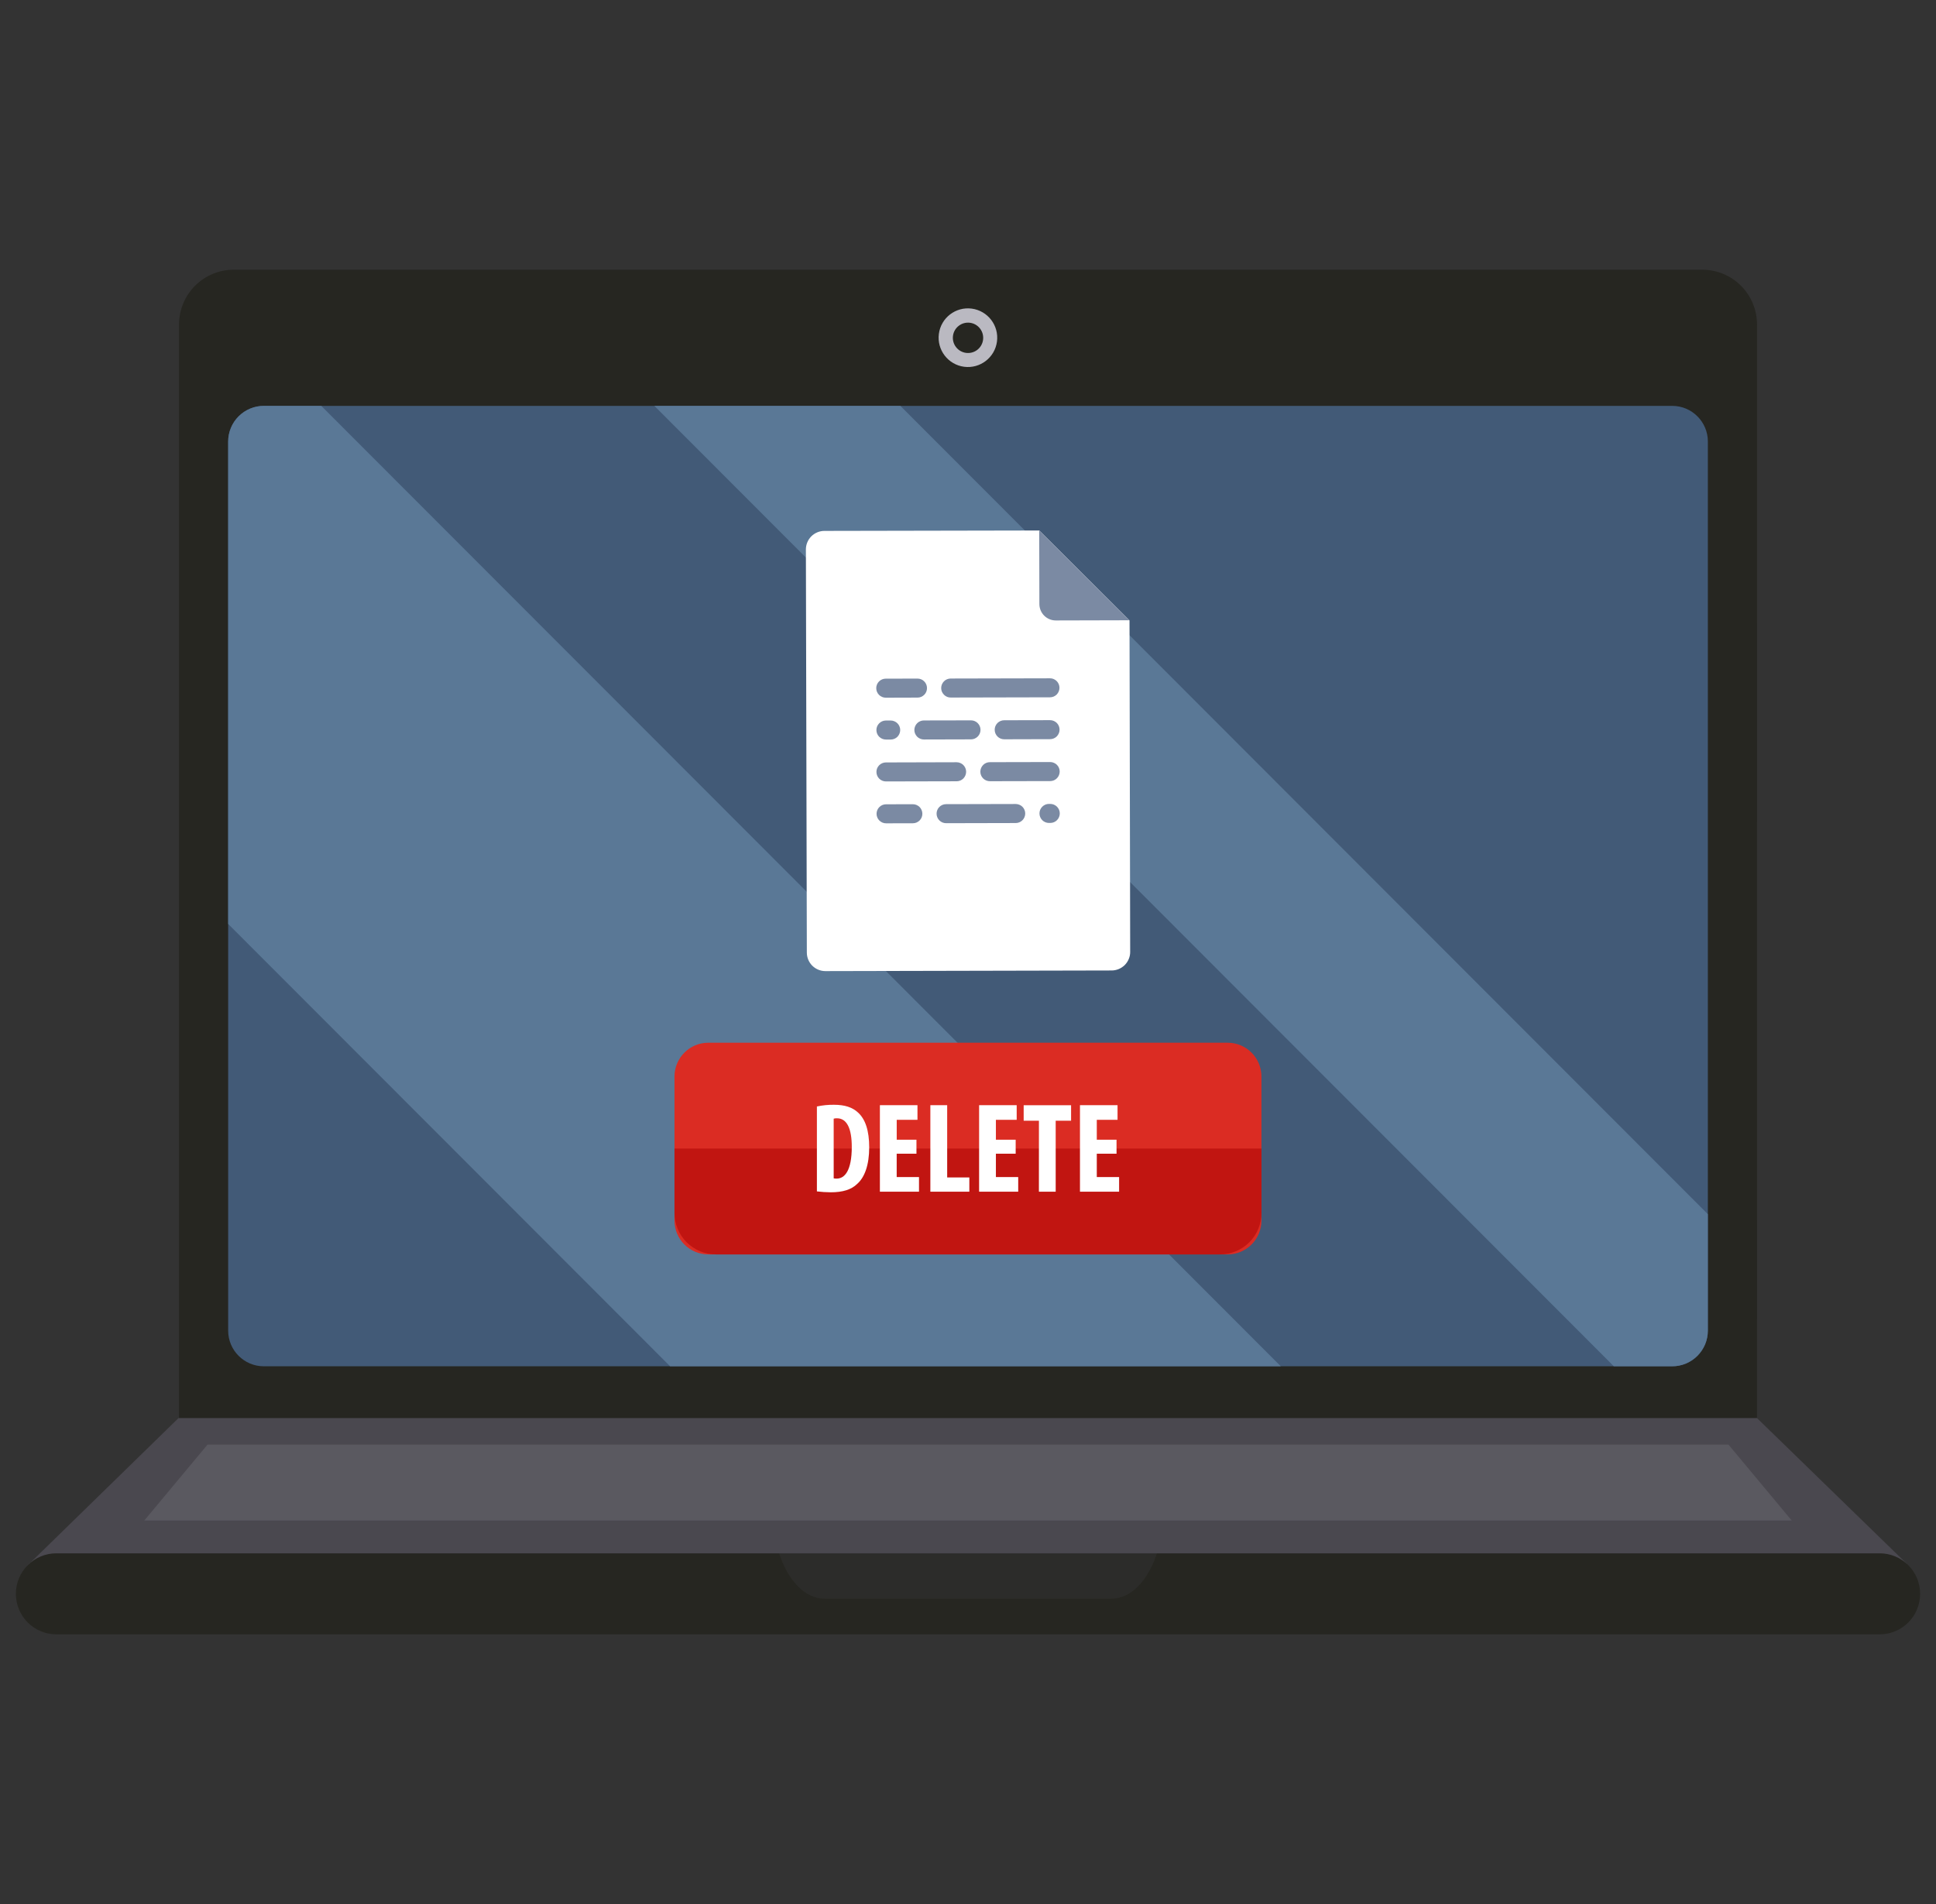 <?xml version="1.0" encoding="utf-8"?>
<svg xmlns="http://www.w3.org/2000/svg" width="61" height="60" viewBox="0 0 61 60" fill="none">
<rect x="0" y="0" width="61" height="60" fill="#333333" stroke="none"/>
<path d="M55.36 44.696H5.64V10.227C5.64 10 5.685 9.775 5.772 9.565C5.858 9.355 5.986 9.165 6.146 9.004C6.307 8.844 6.497 8.716 6.707 8.63C6.916 8.543 7.141 8.498 7.368 8.499H53.635C54.093 8.499 54.532 8.681 54.856 9.005C55.18 9.329 55.361 9.768 55.361 10.227L55.36 44.696Z" fill="#262621"/>
<path d="M30.5 11.123C30.764 11.123 30.978 10.909 30.978 10.645C30.978 10.38 30.764 10.166 30.5 10.166C30.236 10.166 30.022 10.38 30.022 10.645C30.022 10.909 30.236 11.123 30.5 11.123Z" fill="#262621"/>
<path d="M52.688 12.79H8.313C7.692 12.79 7.189 13.294 7.189 13.915V41.93C7.189 42.551 7.692 43.055 8.313 43.055H52.688C53.309 43.055 53.812 42.551 53.812 41.93V13.915C53.812 13.294 53.309 12.79 52.688 12.79Z" fill="#425A77"/>
<path d="M0.847 49.351L5.625 44.687H55.36L60.087 49.285L0.847 49.351Z" fill="#4A484F"/>
<path d="M59.225 51.502H1.775C1.437 51.502 1.112 51.367 0.873 51.128C0.634 50.888 0.5 50.564 0.5 50.225C0.5 49.887 0.634 49.562 0.873 49.323C1.112 49.083 1.437 48.949 1.775 48.949H59.225C59.563 48.949 59.888 49.083 60.127 49.323C60.366 49.562 60.5 49.887 60.5 50.225C60.5 50.564 60.366 50.888 60.127 51.128C59.888 51.367 59.563 51.502 59.225 51.502Z" fill="#262621"/>
<g opacity="0.43">
<path opacity="0.43" d="M35.024 50.379H25.977C25.374 50.379 24.82 49.816 24.539 48.915H36.463C36.181 49.816 35.627 50.379 35.024 50.379Z" fill="#4A484F"/>
</g>
<g opacity="0.38">
<path opacity="0.38" d="M54.461 45.522H6.539L4.546 47.915H56.454L54.461 45.522Z" fill="#BAB9C1"/>
</g>
<path d="M31.413 10.762C31.479 10.256 31.123 9.792 30.617 9.725C30.112 9.659 29.648 10.015 29.582 10.521C29.516 11.027 29.872 11.491 30.377 11.558C30.883 11.624 31.346 11.268 31.413 10.762Z" fill="#BAB9C1"/>
<path d="M30.795 11.023C31.003 10.86 31.04 10.559 30.877 10.351C30.715 10.143 30.414 10.106 30.206 10.269C29.998 10.431 29.962 10.732 30.124 10.94C30.287 11.149 30.587 11.185 30.795 11.023Z" fill="#262621"/>
<path d="M40.355 43.055H21.114L7.189 29.116V13.915C7.189 13.768 7.218 13.621 7.275 13.485C7.331 13.348 7.414 13.224 7.518 13.12C7.623 13.015 7.747 12.932 7.883 12.876C8.019 12.819 8.166 12.79 8.313 12.79H10.123L40.355 43.055Z" fill="#5A7896"/>
<path d="M53.811 38.261V41.93C53.811 42.078 53.782 42.224 53.726 42.361C53.669 42.497 53.586 42.621 53.482 42.726C53.378 42.83 53.254 42.913 53.117 42.97C52.981 43.026 52.835 43.055 52.687 43.055H50.849L20.618 12.79H28.369L53.811 38.261Z" fill="#5A7896"/>
<path d="M35.026 30.582L26.006 30.602C25.852 30.602 25.703 30.54 25.593 30.431C25.484 30.322 25.422 30.173 25.422 30.018L25.392 17.315C25.392 17.16 25.454 17.011 25.563 16.901C25.673 16.792 25.822 16.73 25.977 16.73L32.746 16.717L35.589 19.551L35.61 29.995C35.611 30.072 35.596 30.148 35.566 30.219C35.537 30.29 35.494 30.355 35.44 30.41C35.385 30.464 35.321 30.507 35.25 30.537C35.179 30.566 35.103 30.582 35.026 30.582Z" fill="white"/>
<path d="M32.744 16.715L32.749 19.037C32.75 19.174 32.804 19.305 32.901 19.401C32.998 19.498 33.129 19.552 33.266 19.552L35.585 19.546L32.744 16.715Z" fill="#7B8AA3"/>
<path d="M27.908 21.386L28.908 21.384C28.947 21.384 28.986 21.391 29.023 21.406C29.059 21.421 29.092 21.443 29.12 21.471C29.148 21.499 29.17 21.532 29.185 21.568C29.2 21.605 29.208 21.643 29.208 21.683C29.208 21.722 29.201 21.761 29.186 21.798C29.171 21.834 29.149 21.867 29.121 21.895C29.093 21.923 29.06 21.945 29.024 21.96C28.988 21.976 28.948 21.983 28.909 21.983L27.909 21.986C27.87 21.986 27.831 21.978 27.794 21.963C27.758 21.948 27.725 21.926 27.697 21.898C27.669 21.87 27.647 21.837 27.632 21.801C27.617 21.765 27.609 21.726 27.609 21.686C27.609 21.647 27.616 21.608 27.631 21.572C27.646 21.535 27.669 21.502 27.696 21.474C27.724 21.446 27.757 21.424 27.793 21.409C27.83 21.394 27.869 21.386 27.908 21.386Z" fill="#7B8AA3"/>
<path d="M33.382 21.674C33.382 21.713 33.374 21.752 33.359 21.789C33.344 21.825 33.322 21.858 33.295 21.886C33.267 21.914 33.234 21.936 33.198 21.951C33.161 21.966 33.122 21.974 33.083 21.974L29.956 21.981C29.916 21.982 29.877 21.974 29.841 21.959C29.805 21.944 29.771 21.922 29.744 21.894C29.716 21.866 29.694 21.833 29.678 21.797C29.663 21.761 29.655 21.722 29.655 21.682C29.655 21.643 29.663 21.604 29.678 21.567C29.693 21.531 29.715 21.498 29.743 21.47C29.77 21.442 29.803 21.42 29.84 21.405C29.876 21.39 29.915 21.382 29.954 21.382L33.082 21.375C33.121 21.374 33.16 21.382 33.196 21.397C33.233 21.412 33.266 21.434 33.294 21.462C33.322 21.49 33.344 21.523 33.359 21.559C33.374 21.595 33.382 21.634 33.382 21.674Z" fill="#7B8AA3"/>
<path d="M27.911 22.705H28.064C28.103 22.705 28.142 22.713 28.178 22.728C28.215 22.743 28.248 22.765 28.276 22.793C28.304 22.82 28.326 22.854 28.341 22.89C28.356 22.926 28.364 22.965 28.364 23.005C28.364 23.044 28.356 23.083 28.341 23.119C28.326 23.156 28.304 23.189 28.277 23.217C28.249 23.245 28.216 23.267 28.18 23.282C28.143 23.297 28.104 23.305 28.065 23.305H27.914C27.875 23.305 27.836 23.297 27.799 23.282C27.763 23.267 27.73 23.245 27.702 23.218C27.674 23.19 27.652 23.157 27.637 23.121C27.622 23.084 27.614 23.045 27.614 23.006C27.613 22.927 27.645 22.85 27.701 22.794C27.756 22.738 27.832 22.706 27.911 22.705Z" fill="#7B8AA3"/>
<path d="M30.894 22.999C30.894 23.078 30.863 23.155 30.806 23.211C30.75 23.267 30.674 23.299 30.595 23.299L29.11 23.303C29.071 23.303 29.032 23.295 28.996 23.28C28.959 23.265 28.926 23.243 28.898 23.215C28.871 23.187 28.849 23.154 28.833 23.118C28.818 23.082 28.81 23.043 28.81 23.003C28.81 22.964 28.818 22.925 28.833 22.889C28.848 22.852 28.87 22.819 28.898 22.791C28.925 22.763 28.958 22.741 28.995 22.726C29.031 22.711 29.07 22.703 29.109 22.703L30.594 22.7C30.633 22.7 30.672 22.707 30.708 22.722C30.745 22.737 30.778 22.759 30.806 22.787C30.834 22.815 30.856 22.848 30.871 22.884C30.886 22.92 30.894 22.959 30.894 22.999Z" fill="#7B8AA3"/>
<path d="M33.385 22.993C33.385 23.032 33.377 23.071 33.362 23.108C33.347 23.144 33.325 23.177 33.298 23.205C33.27 23.233 33.237 23.255 33.201 23.27C33.164 23.285 33.125 23.293 33.086 23.293L31.641 23.297C31.602 23.297 31.563 23.289 31.526 23.274C31.49 23.259 31.457 23.237 31.429 23.209C31.401 23.181 31.379 23.148 31.364 23.112C31.349 23.076 31.341 23.037 31.341 22.997C31.341 22.958 31.348 22.919 31.363 22.883C31.378 22.846 31.4 22.813 31.428 22.785C31.456 22.757 31.489 22.735 31.525 22.72C31.561 22.705 31.6 22.697 31.64 22.697L33.084 22.694C33.164 22.694 33.24 22.725 33.297 22.781C33.353 22.837 33.385 22.913 33.385 22.993Z" fill="#7B8AA3"/>
<path d="M27.914 24.026L30.141 24.02C30.18 24.02 30.219 24.028 30.255 24.043C30.292 24.058 30.325 24.08 30.353 24.108C30.381 24.136 30.403 24.169 30.418 24.205C30.433 24.241 30.441 24.28 30.441 24.32C30.441 24.359 30.433 24.398 30.418 24.434C30.403 24.471 30.381 24.504 30.354 24.532C30.326 24.56 30.293 24.582 30.257 24.597C30.22 24.612 30.181 24.62 30.142 24.62L27.915 24.625C27.836 24.625 27.759 24.594 27.703 24.538C27.647 24.482 27.615 24.406 27.615 24.326C27.615 24.287 27.622 24.248 27.637 24.211C27.652 24.175 27.674 24.142 27.702 24.114C27.73 24.086 27.763 24.064 27.799 24.049C27.835 24.034 27.874 24.026 27.914 24.026Z" fill="#7B8AA3"/>
<path d="M33.389 24.313C33.389 24.352 33.381 24.392 33.366 24.428C33.351 24.464 33.329 24.497 33.302 24.525C33.274 24.553 33.241 24.576 33.205 24.591C33.168 24.606 33.129 24.614 33.09 24.614L31.189 24.618C31.15 24.618 31.111 24.61 31.075 24.595C31.038 24.58 31.005 24.558 30.977 24.53C30.95 24.503 30.927 24.47 30.912 24.433C30.897 24.397 30.889 24.358 30.889 24.319C30.889 24.279 30.897 24.24 30.912 24.204C30.927 24.168 30.949 24.134 30.977 24.106C31.004 24.078 31.037 24.056 31.073 24.041C31.11 24.026 31.149 24.018 31.188 24.018L33.089 24.014C33.128 24.014 33.167 24.021 33.203 24.037C33.24 24.052 33.273 24.073 33.301 24.101C33.329 24.129 33.351 24.162 33.366 24.198C33.381 24.235 33.389 24.274 33.389 24.313Z" fill="#7B8AA3"/>
<path d="M27.917 25.345L28.762 25.343C28.801 25.343 28.84 25.351 28.877 25.366C28.913 25.381 28.946 25.403 28.974 25.43C29.002 25.458 29.024 25.491 29.039 25.528C29.054 25.564 29.062 25.603 29.062 25.642C29.062 25.682 29.055 25.721 29.04 25.757C29.025 25.794 29.003 25.827 28.975 25.855C28.947 25.882 28.914 25.905 28.878 25.92C28.842 25.935 28.803 25.943 28.763 25.943L27.919 25.945C27.879 25.945 27.84 25.937 27.804 25.922C27.768 25.907 27.735 25.885 27.707 25.857C27.679 25.83 27.657 25.797 27.642 25.76C27.626 25.724 27.619 25.685 27.619 25.646C27.618 25.606 27.626 25.567 27.641 25.531C27.656 25.494 27.678 25.461 27.706 25.433C27.733 25.405 27.766 25.383 27.803 25.368C27.839 25.353 27.878 25.345 27.917 25.345Z" fill="#7B8AA3"/>
<path d="M29.808 25.341L32.002 25.336C32.042 25.336 32.081 25.344 32.117 25.359C32.154 25.373 32.187 25.395 32.215 25.423C32.242 25.451 32.265 25.484 32.28 25.52C32.295 25.557 32.303 25.596 32.303 25.635C32.303 25.675 32.295 25.714 32.28 25.75C32.265 25.787 32.243 25.82 32.215 25.848C32.188 25.875 32.155 25.898 32.118 25.913C32.082 25.928 32.043 25.936 32.004 25.936L29.81 25.941C29.77 25.941 29.732 25.933 29.695 25.918C29.659 25.903 29.626 25.881 29.598 25.853C29.57 25.826 29.548 25.793 29.533 25.756C29.518 25.72 29.51 25.681 29.51 25.642C29.51 25.602 29.517 25.563 29.532 25.527C29.547 25.49 29.569 25.457 29.597 25.429C29.625 25.401 29.658 25.379 29.694 25.364C29.73 25.349 29.769 25.341 29.808 25.341Z" fill="#7B8AA3"/>
<path d="M33.392 25.633C33.392 25.672 33.384 25.711 33.369 25.747C33.354 25.784 33.332 25.817 33.304 25.845C33.277 25.873 33.244 25.895 33.208 25.91C33.171 25.925 33.132 25.933 33.093 25.933H33.052C33.013 25.933 32.974 25.926 32.938 25.911C32.901 25.896 32.868 25.874 32.84 25.846C32.812 25.818 32.79 25.785 32.775 25.749C32.76 25.712 32.752 25.673 32.752 25.634C32.752 25.595 32.759 25.555 32.774 25.519C32.789 25.483 32.811 25.45 32.839 25.422C32.867 25.394 32.9 25.372 32.936 25.356C32.972 25.341 33.011 25.333 33.051 25.333H33.092C33.131 25.333 33.17 25.341 33.206 25.356C33.243 25.371 33.276 25.393 33.304 25.421C33.331 25.448 33.354 25.482 33.369 25.518C33.384 25.554 33.392 25.593 33.392 25.633Z" fill="#7B8AA3"/>
<path d="M38.681 32.859H22.317C21.729 32.859 21.252 33.336 21.252 33.925V38.463C21.252 39.052 21.729 39.529 22.317 39.529H38.681C39.27 39.529 39.746 39.052 39.746 38.463V33.925C39.746 33.336 39.27 32.859 38.681 32.859Z" fill="#DB2C23"/>
<path d="M21.252 36.194V38.223C21.252 38.395 21.286 38.565 21.352 38.723C21.417 38.882 21.513 39.026 21.634 39.147C21.756 39.268 21.899 39.364 22.058 39.43C22.216 39.496 22.386 39.529 22.557 39.529H38.442C38.613 39.529 38.783 39.496 38.941 39.43C39.1 39.364 39.243 39.268 39.365 39.147C39.486 39.026 39.582 38.882 39.647 38.723C39.713 38.565 39.747 38.395 39.747 38.223V36.194H21.252Z" fill="#C11511"/>
<path d="M25.739 34.868C25.915 34.83 26.096 34.812 26.276 34.814C26.619 34.814 26.858 34.895 27.032 35.056C27.266 35.267 27.387 35.627 27.387 36.157C27.387 36.707 27.246 37.1 27.007 37.309C26.826 37.487 26.555 37.572 26.175 37.572C26.029 37.571 25.884 37.561 25.739 37.544V34.868ZM26.268 37.133C26.299 37.139 26.33 37.142 26.361 37.141C26.616 37.141 26.838 36.89 26.838 36.138C26.838 35.58 26.692 35.24 26.373 35.24C26.338 35.238 26.302 35.242 26.268 35.252V37.133Z" fill="white"/>
<path d="M28.876 36.356H28.253V37.092H28.956V37.553H27.724V34.827H28.908V35.288H28.254V35.915H28.876V36.356Z" fill="white"/>
<path d="M29.314 34.827H29.844V37.104H30.542V37.553H29.314V34.827Z" fill="white"/>
<path d="M32.002 36.356H31.379V37.092H32.082V37.553H30.85V34.827H32.034V35.288H31.379V35.915H32.002V36.356Z" fill="white"/>
<path d="M32.735 35.316H32.254V34.829H33.748V35.316H33.263V37.553H32.734L32.735 35.316Z" fill="white"/>
<path d="M35.18 36.356H34.558V37.092H35.261V37.553H34.028V34.827H35.212V35.288H34.558V35.915H35.18V36.356Z" fill="white"/>
</svg>